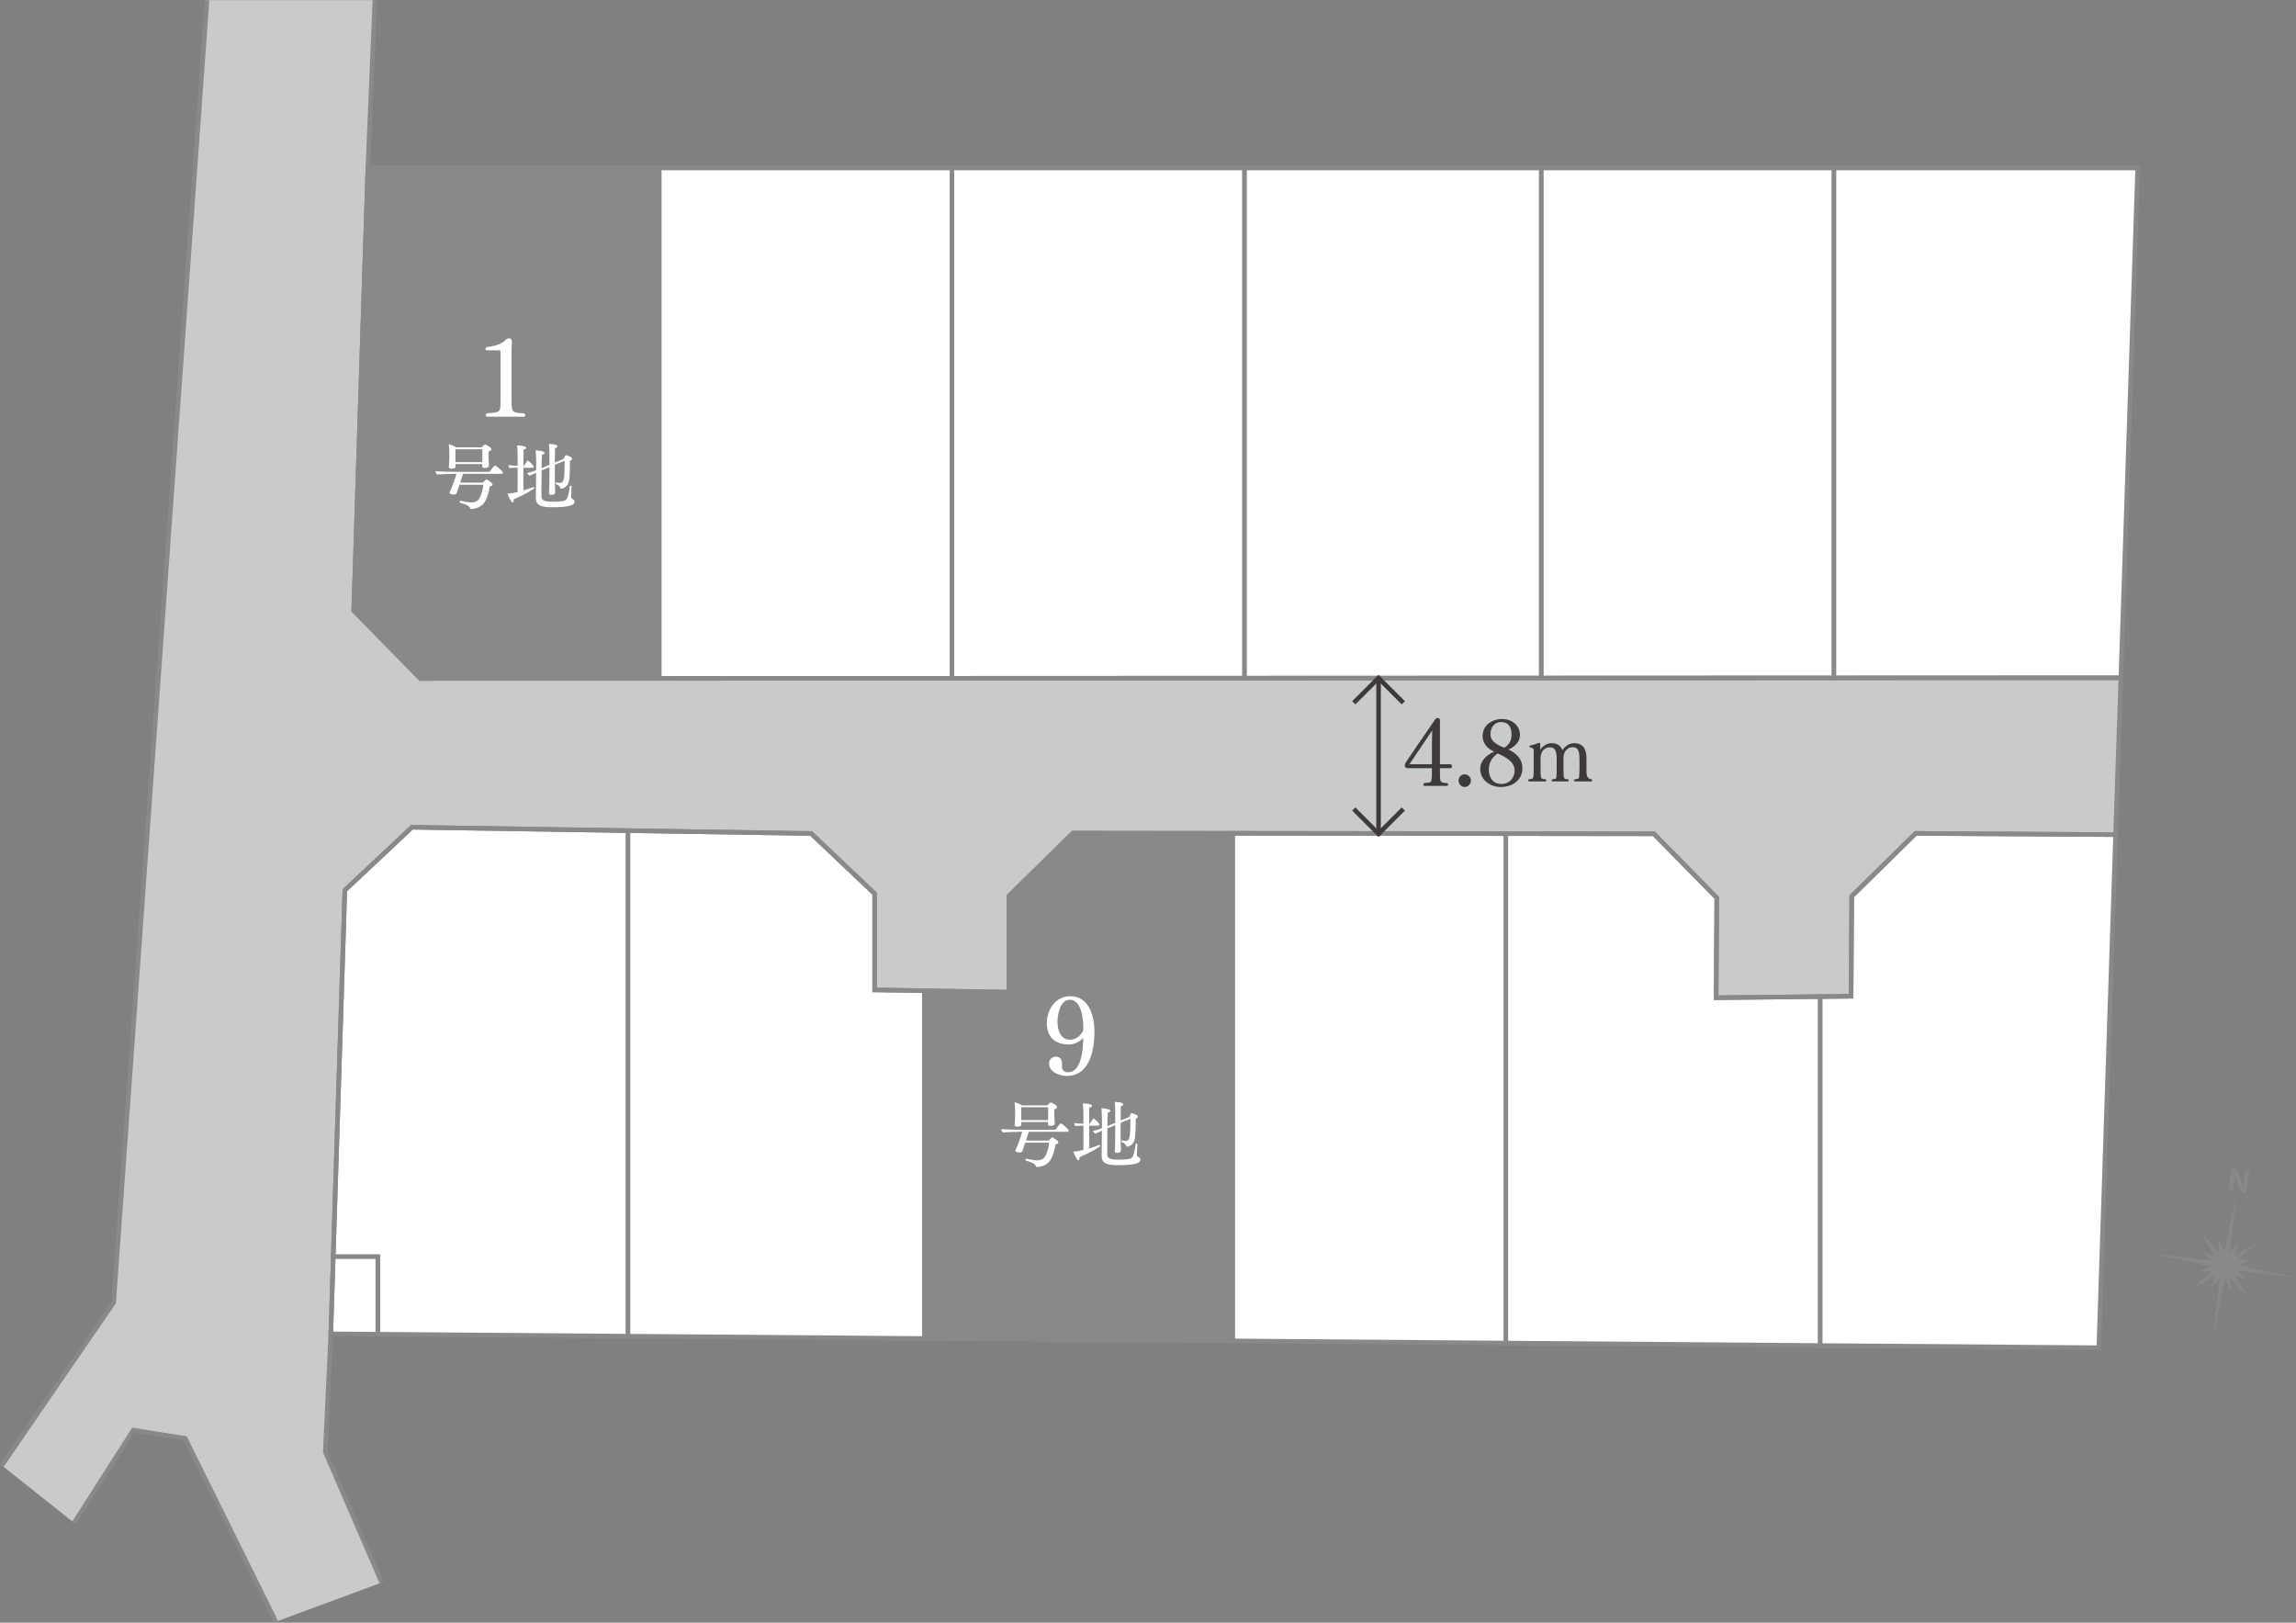 <?xml version="1.0" encoding="UTF-8"?>
<svg id="_レイヤー_2" data-name="レイヤー 2" xmlns="http://www.w3.org/2000/svg" width="176.533mm" height="124.752mm" viewBox="0 0 500.408 353.628">
  <rect x="0" y="0" width="500.408" height="353.628" fill="#808080" stroke="none"/>
  <defs>
    <style>
      .cls-1, .cls-2, .cls-3 {
        fill: none;
      }

      .cls-4, .cls-5, .cls-2 {
        stroke: #898989;
      }

      .cls-4, .cls-5, .cls-2, .cls-3 {
        stroke-miterlimit: 10;
        stroke-width: .991px;
      }

      .cls-4, .cls-6 {
        fill: #898989;
      }

      .cls-5, .cls-7 {
        fill: #fff;
      }

      .cls-3 {
        stroke: #3e3a39;
      }

      .cls-8 {
        fill: #3e3a39;
      }

      .cls-9 {
        fill: #c9caca;
      }
    </style>
  </defs>
  <g id="_レイヤー_1-2" data-name="レイヤー 1">
    <polygon class="cls-9" points="91.62 147.86 77.102 133.055 80.177 36.612 81.702 .035 45.122 .035 24.77 283.864 .408 319.347 16.14 331.862 29.047 311.655 40.376 313.463 60.14 353.408 83.192 344.872 70.889 316.398 72.096 290.671 75.159 194.001 89.782 180.276 176.793 181.634 190.626 194.754 190.622 215.722 219.899 216.219 219.903 195.251 233.841 181.548 360.465 181.704 374.168 195.642 374.032 217.427 403.44 217.106 403.575 195.321 417.512 181.618 461.083 181.888 461.3 176.114 462.235 147.705 91.62 147.86"/>
    <polygon class="cls-5" points="207.474 36.612 207.474 147.811 271.255 147.785 271.255 36.612 207.474 36.612"/>
    <polygon class="cls-4" points="80.177 36.612 77.091 133.044 91.62 147.86 143.693 147.838 143.693 36.612 80.177 36.612"/>
    <polygon class="cls-5" points="143.693 36.612 143.693 147.838 207.474 147.811 207.474 36.612 143.693 36.612"/>
    <polygon class="cls-5" points="465.895 36.612 399.674 36.612 399.674 147.731 462.235 147.705 465.895 36.612"/>
    <polygon class="cls-5" points="335.893 36.612 335.893 147.758 399.674 147.731 399.674 36.612 335.893 36.612"/>
    <polygon class="cls-5" points="271.255 36.612 271.255 147.785 335.893 147.758 335.893 36.612 271.255 36.612"/>
    <polygon class="cls-5" points="190.622 215.722 190.626 194.754 176.793 181.634 136.844 181.011 136.844 291.179 201.481 291.686 201.481 215.906 190.622 215.722"/>
    <polygon class="cls-5" points="89.782 180.276 75.159 194.001 72.628 273.86 82.337 273.86 82.337 290.752 136.844 291.179 136.844 181.011 89.782 180.276"/>
    <polygon class="cls-4" points="233.841 181.548 219.903 195.251 219.898 216.219 201.481 215.906 201.481 291.686 268.687 292.213 268.687 181.591 233.841 181.548"/>
    <polygon class="cls-5" points="461.083 181.888 417.512 181.618 403.575 195.321 403.44 217.106 396.678 217.18 396.678 293.217 457.43 293.693 461.083 181.888"/>
    <polygon class="cls-5" points="374.032 217.427 374.168 195.642 360.464 181.704 328.188 181.664 328.188 292.68 396.678 293.217 396.678 217.18 374.032 217.427"/>
    <polygon class="cls-5" points="268.687 181.591 268.687 292.213 328.188 292.68 328.188 181.664 268.687 181.591"/>
    <polygon class="cls-5" points="72.628 273.86 72.096 290.672 82.337 290.752 82.337 273.86 72.628 273.86"/>
    <g>
      <path class="cls-7" d="M114.489,90.506c0,.164-.141.306-.47.306h-7.681c-.329,0-.493-.141-.493-.306,0-.141.117-.305.329-.446,2.748-.164,2.913-.235,2.913-2.349v-11.158c0-.117-.094-.211-.188-.211h-2.701c-.282,0-.399-.141-.399-.282,0-.188.188-.423.423-.446,2.372-.235,3.476-1.034,3.97-1.503.235-.235.399-.376.775-.376.47,0,.611.399.611.775v.07c-.024.423-.094,1.01-.094,1.809v10.876c0,2.654.164,2.701,2.678,2.795.188.094.329.282.329.446Z"/>
      <g>
        <path class="cls-7" d="M109.604,102.974c0,.143-.095.285-.285.285h-8.4c-.158.475-.396,1.218-.633,1.914h4.967c.206-.237.68-.696.759-.696.111,0,1.345.696,1.345,1.092,0,.174-.19.364-.617.427-.19,1.218-.585,2.61-1.108,3.417-.87,1.345-2.515,1.519-2.879,1.519-.206,0-.269-.079-.301-.174-.095-.316-.253-.649-2.183-1.234-.079-.016-.111-.079-.111-.158,0-.111.079-.221.19-.221h.047c.285.063,1.693.348,2.357.348.617,0,1.17-.206,1.534-.617.443-.491.902-1.819,1.076-3.243h-5.221c-.032.095-.522,1.455-.617,1.835-.048.158-.253.3-.665.3-.221,0-.87-.047-.87-.443,0-.047.016-.095.047-.158.079-.174.237-.475.301-.617.316-.759.902-2.357,1.139-3.291h-.316c-.934,0-2.816.079-3.908.142-.158-.127-.332-.474-.348-.727,1.266.111,3.18.142,4.667.142h7.151c.364-.57,1.012-1.376,1.171-1.376.032,0,.063,0,.079.016.412.206,1.63,1.25,1.63,1.519ZM107.089,97.896c0,.19-.19.364-.601.459-.016.174-.032.396-.032.57,0,.253.016.459.016.459,0,.3.032.854.047,1.36,0,.269.048.522.063.696v.032c0,.38-.522.506-.917.506-.412,0-.585-.158-.585-.364v-.016c0-.048.016-.253.032-.459h-5.838v.016c0,.111,0,.316.016.522v.016c0,.063-.016.443-.902.443-.38,0-.554-.127-.554-.332v-.048c.079-.775.095-1.439.095-2.041v-1.187c0-.443-.047-1.376-.127-1.709.538.127,1.202.396,1.661.68h5.458c.19-.19.68-.648.791-.648.079,0,1.376.601,1.376,1.044ZM99.258,97.912v1.993c0,.269,0,.57.016.807h5.838c0-.332.016-.759.016-1.076v-1.725h-5.869Z"/>
        <path class="cls-7" d="M111.948,108.812c0,.063.016.127.016.19,0,.316-.111.474-.253.474-.316,0-.886-1.266-1.107-1.898.174,0,.664,0,2.215-.364v-5.284c-.538,0-1.282.016-1.756.079-.142-.127-.237-.459-.253-.648.459.063,1.297.127,2.009.142v-2.405c0-.332-.048-1.455-.143-2.025.443,0,2.009.079,2.009.522,0,.143-.19.3-.585.396-.016.364-.032,1.835-.032,3.512h.158c.174-.316.475-.823.712-1.091.016-.032.048-.032.079-.032.19,0,1.297,1.028,1.297,1.329,0,.143-.127.221-.253.221h-1.993v4.952c.791-.237,1.582-.49,2.183-.743h.032c.079,0,.19.111.19.221,0,.174-2.278,1.503-4.525,2.452ZM120.601,110.536c-2.294,0-3.813-.174-3.813-2.025v-.111c.032-1.044.047-3.433.063-5.379-.522.237-1.028.459-1.408.649-.221-.143-.49-.411-.538-.585.585-.127,1.266-.348,1.946-.601v-2.247c0-.522-.047-1.693-.127-2.088.427,0,1.962.127,1.962.57,0,.143-.174.301-.57.364-.032.475-.063,1.614-.079,2.943l.222-.095,1.487-.617v-2.531c0-.427,0-1.329-.111-2.041.332.016,1.867.063,1.867.538,0,.143-.158.3-.538.364-.016.459-.032,1.788-.032,3.164l1.898-.791c.095-.253.253-.585.395-.791.032-.031.048-.047.079-.047s1.392.364,1.392.759c0,.174-.174.332-.475.475,0,1.534-.016,3.718-.269,4.619-.364,1.313-1.503,1.471-1.598,1.471s-.19-.063-.221-.158c-.19-.475-.538-.712-.965-.855-.048-.016-.079-.079-.079-.142,0-.095.047-.206.143-.206h.016c.411.095.601.111.728.111.854,0,1.076-.49,1.076-4.224v-.617l-2.12.886v3.275c0,.759.016,1.424.032,1.993,0,.158.032.601.032.791,0,.459-.601.49-.838.49-.396,0-.506-.174-.506-.396v-.047s.031-.38.047-.743c.032-.427.047-1.535.047-2.247v-2.61l-1.392.585-.316.143c-.016,1.614-.031,3.401-.031,4.572v1.012c.016.965.57,1.218,2.642,1.218.823,0,1.661-.063,2.136-.158.759-.174,1.028-.506,1.408-3.259,0-.048.063-.079.143-.079.111,0,.269.063.253.142-.063.807-.111,1.756-.127,2.231,0,.19.111.459.332.554s.427.221.427.601c0,.411-.332,1.171-4.619,1.171Z"/>
      </g>
    </g>
    <g>
      <path class="cls-1" d="M178.436,90.389c-.071.212-.235.376-.423.423h-8.48c-.306,0-.705-.141-.705-.587,0-.611,1.222-3.054,4.745-6.812,2.231-2.349,3.195-3.336,3.195-5.52,0-1.809-.705-3.406-2.678-3.406-1.268,0-2.584,1.01-2.584,2.49,0,.071.023.376.094.47.282.352.54.658.54,1.151,0,.775-.54,1.527-1.503,1.527-1.198,0-1.55-1.081-1.55-1.738,0-1.809,1.879-4.675,5.168-4.675,2.419,0,4.956,1.268,4.956,4.346s-2.725,4.722-4.722,6.507c-1.268,1.127-3.148,2.795-4.064,4.204l6.084-.023c.212,0,1.315-.493,2.114-3.03.047-.071.164-.117.305-.117.164,0,.329.094.329.329v.07c-.399,1.621-.634,3.148-.822,4.393Z"/>
      <g>
        <path class="cls-1" d="M173.528,102.974c0,.143-.095.285-.285.285h-8.4c-.158.475-.396,1.218-.633,1.914h4.967c.206-.237.68-.696.759-.696.111,0,1.345.696,1.345,1.092,0,.174-.19.364-.617.427-.19,1.218-.585,2.61-1.108,3.417-.87,1.345-2.515,1.519-2.879,1.519-.206,0-.269-.079-.301-.174-.095-.316-.253-.649-2.183-1.234-.079-.016-.111-.079-.111-.158,0-.111.079-.221.19-.221h.047c.285.063,1.693.348,2.357.348.617,0,1.17-.206,1.534-.617.443-.491.902-1.819,1.076-3.243h-5.221c-.032.095-.522,1.455-.617,1.835-.048.158-.253.3-.665.3-.221,0-.87-.047-.87-.443,0-.047.016-.095.047-.158.079-.174.237-.475.301-.617.316-.759.902-2.357,1.139-3.291h-.316c-.934,0-2.816.079-3.908.142-.158-.127-.332-.474-.348-.727,1.266.111,3.18.142,4.667.142h7.151c.364-.57,1.012-1.376,1.171-1.376.032,0,.063,0,.079.016.412.206,1.63,1.25,1.63,1.519ZM171.012,97.896c0,.19-.19.364-.601.459-.016.174-.032.396-.032.57,0,.253.016.459.016.459,0,.3.032.854.047,1.36,0,.269.048.522.063.696v.032c0,.38-.522.506-.917.506-.412,0-.585-.158-.585-.364v-.016c0-.048.016-.253.032-.459h-5.838v.016c0,.111,0,.316.016.522v.016c0,.063-.016.443-.902.443-.38,0-.554-.127-.554-.332v-.048c.079-.775.095-1.439.095-2.041v-1.187c0-.443-.047-1.376-.127-1.709.538.127,1.202.396,1.661.68h5.458c.19-.19.68-.648.791-.648.079,0,1.376.601,1.376,1.044ZM163.181,97.912v1.993c0,.269,0,.57.016.807h5.838c0-.332.016-.759.016-1.076v-1.725h-5.869Z"/>
        <path class="cls-1" d="M175.871,108.812c0,.063.016.127.016.19,0,.316-.111.474-.253.474-.316,0-.886-1.266-1.107-1.898.174,0,.664,0,2.215-.364v-5.284c-.538,0-1.282.016-1.756.079-.142-.127-.237-.459-.253-.648.459.063,1.297.127,2.009.142v-2.405c0-.332-.048-1.455-.143-2.025.443,0,2.009.079,2.009.522,0,.143-.19.3-.585.396-.016.364-.032,1.835-.032,3.512h.158c.174-.316.475-.823.712-1.091.016-.032.048-.032.079-.032.19,0,1.297,1.028,1.297,1.329,0,.143-.127.221-.253.221h-1.993v4.952c.791-.237,1.582-.49,2.183-.743h.032c.079,0,.19.111.19.221,0,.174-2.278,1.503-4.525,2.452ZM184.525,110.536c-2.294,0-3.813-.174-3.813-2.025v-.111c.032-1.044.047-3.433.063-5.379-.522.237-1.028.459-1.408.649-.221-.143-.49-.411-.538-.585.585-.127,1.266-.348,1.946-.601v-2.247c0-.522-.047-1.693-.127-2.088.427,0,1.962.127,1.962.57,0,.143-.174.301-.57.364-.032.475-.063,1.614-.079,2.943l.222-.095,1.487-.617v-2.531c0-.427,0-1.329-.111-2.041.332.016,1.867.063,1.867.538,0,.143-.158.3-.538.364-.016.459-.032,1.788-.032,3.164l1.898-.791c.095-.253.253-.585.395-.791.032-.031.048-.047.079-.047s1.392.364,1.392.759c0,.174-.174.332-.475.475,0,1.534-.016,3.718-.269,4.619-.364,1.313-1.503,1.471-1.598,1.471s-.19-.063-.221-.158c-.19-.475-.538-.712-.965-.855-.048-.016-.079-.079-.079-.142,0-.095.047-.206.143-.206h.016c.411.095.601.111.728.111.854,0,1.076-.49,1.076-4.224v-.617l-2.12.886v3.275c0,.759.016,1.424.032,1.993,0,.158.032.601.032.791,0,.459-.601.49-.838.49-.396,0-.506-.174-.506-.396v-.047s.031-.38.047-.743c.032-.427.047-1.535.047-2.247v-2.61l-1.392.585-.316.143c-.016,1.614-.031,3.401-.031,4.572v1.012c.016.965.57,1.218,2.642,1.218.823,0,1.661-.063,2.136-.158.759-.174,1.028-.506,1.408-3.259,0-.048.063-.079.143-.079.111,0,.269.063.253.142-.063.807-.111,1.756-.127,2.231,0,.19.111.459.332.554s.427.221.427.601c0,.411-.332,1.171-4.619,1.171Z"/>
      </g>
    </g>
    <g>
      <path class="cls-1" d="M237.518,91.023c-1.926,0-4.745-1.151-4.745-3.617,0-.611.235-1.809,1.527-1.809,1.034,0,1.339.752,1.339,1.409,0,.329-.118.517-.188.775-.047.188-.117.329-.117.517v.047c0,.916.775,1.879,2.185,1.879,2.631,0,3.148-1.926,3.148-4.252s-.94-3.688-2.772-3.688h-.141c-.212,0-.446.071-.681.117-.235.047-.47.094-.681.094-.352,0-.869-.023-.869-.634,0-.658.493-.658.987-.658.188,0,.352.047.54.07.164.023.352.094.564.094h.047c1.409,0,2.654-1.221,2.654-3.382,0-1.644-.235-3.429-2.49-3.429-1.245,0-2.232.728-2.232,1.644,0,.117,0,.235.047.376.117.352.282.705.282,1.08,0,.916-.493,1.55-1.362,1.55-.94,0-1.339-.869-1.339-1.503,0-1.198,1.127-3.946,4.932-3.946,2.889,0,4.487,2.138,4.487,3.993,0,2.231-1.245,3.406-2.655,3.993,1.668.611,3.148,2.044,3.148,4.299,0,2.701-2.067,4.98-5.615,4.98Z"/>
      <g>
        <path class="cls-1" d="M237.448,102.974c0,.143-.095.285-.285.285h-8.4c-.158.475-.395,1.218-.633,1.914h4.968c.206-.237.68-.696.759-.696.111,0,1.345.696,1.345,1.092,0,.174-.19.364-.617.427-.19,1.218-.585,2.61-1.107,3.417-.87,1.345-2.516,1.519-2.88,1.519-.206,0-.269-.079-.3-.174-.095-.316-.253-.649-2.183-1.234-.079-.016-.111-.079-.111-.158,0-.111.079-.221.19-.221h.048c.285.063,1.693.348,2.357.348.617,0,1.171-.206,1.535-.617.443-.491.902-1.819,1.076-3.243h-5.221c-.032.095-.522,1.455-.617,1.835-.047.158-.253.3-.664.3-.222,0-.87-.047-.87-.443,0-.047.016-.095.048-.158.079-.174.237-.475.3-.617.316-.759.902-2.357,1.139-3.291h-.316c-.933,0-2.816.079-3.907.142-.158-.127-.332-.474-.348-.727,1.266.111,3.18.142,4.667.142h7.151c.364-.57,1.012-1.376,1.171-1.376.031,0,.063,0,.079.016.411.206,1.629,1.25,1.629,1.519ZM234.933,97.896c0,.19-.19.364-.601.459-.016.174-.031.396-.031.57,0,.253.016.459.016.459,0,.3.032.854.048,1.36,0,.269.047.522.063.696v.032c0,.38-.522.506-.918.506-.411,0-.585-.158-.585-.364v-.016c0-.048.016-.253.032-.459h-5.838v.016c0,.111,0,.316.016.522v.016c0,.063-.016.443-.902.443-.38,0-.554-.127-.554-.332v-.048c.079-.775.095-1.439.095-2.041v-1.187c0-.443-.048-1.376-.127-1.709.538.127,1.202.396,1.661.68h5.458c.19-.19.68-.648.791-.648.079,0,1.376.601,1.376,1.044ZM227.102,97.912v1.993c0,.269,0,.57.016.807h5.838c0-.332.016-.759.016-1.076v-1.725h-5.869Z"/>
        <path class="cls-1" d="M239.791,108.812c0,.063.016.127.016.19,0,.316-.111.474-.253.474-.316,0-.886-1.266-1.108-1.898.174,0,.665,0,2.215-.364v-5.284c-.538,0-1.282.016-1.756.079-.143-.127-.237-.459-.253-.648.459.063,1.298.127,2.009.142v-2.405c0-.332-.047-1.455-.143-2.025.444,0,2.01.079,2.01.522,0,.143-.19.3-.585.396-.016.364-.032,1.835-.032,3.512h.158c.174-.316.474-.823.712-1.091.015-.032.047-.032.079-.032.189,0,1.297,1.028,1.297,1.329,0,.143-.127.221-.253.221h-1.994v4.952c.791-.237,1.583-.49,2.183-.743h.032c.079,0,.189.111.189.221,0,.174-2.278,1.503-4.525,2.452ZM248.445,110.536c-2.293,0-3.812-.174-3.812-2.025v-.111c.031-1.044.047-3.433.063-5.379-.522.237-1.028.459-1.408.649-.222-.143-.491-.411-.538-.585.585-.127,1.266-.348,1.946-.601v-2.247c0-.522-.047-1.693-.127-2.088.428,0,1.962.127,1.962.57,0,.143-.174.301-.57.364-.031.475-.063,1.614-.079,2.943l.221-.095,1.487-.617v-2.531c0-.427,0-1.329-.111-2.041.332.016,1.867.063,1.867.538,0,.143-.158.3-.538.364-.016.459-.032,1.788-.032,3.164l1.898-.791c.095-.253.253-.585.396-.791.031-.031.047-.047.079-.047.032,0,1.392.364,1.392.759,0,.174-.174.332-.474.475,0,1.534-.016,3.718-.269,4.619-.364,1.313-1.503,1.471-1.597,1.471-.095,0-.19-.063-.222-.158-.19-.475-.538-.712-.965-.855-.047-.016-.079-.079-.079-.142,0-.095.047-.206.142-.206h.016c.411.095.601.111.728.111.854,0,1.075-.49,1.075-4.224v-.617l-2.12.886v3.275c0,.759.016,1.424.032,1.993,0,.158.031.601.031.791,0,.459-.601.49-.839.49-.396,0-.506-.174-.506-.396v-.047s.032-.38.048-.743c.031-.427.047-1.535.047-2.247v-2.61l-1.392.585-.316.143c-.016,1.614-.032,3.401-.032,4.572v1.012c.016.965.57,1.218,2.642,1.218.823,0,1.661-.063,2.136-.158.759-.174,1.028-.506,1.408-3.259,0-.048.064-.079.143-.079.111,0,.269.063.253.142-.063.807-.111,1.756-.127,2.231,0,.19.111.459.332.554s.427.221.427.601c0,.411-.332,1.171-4.619,1.171Z"/>
      </g>
    </g>
    <g>
      <path class="cls-1" d="M306.941,86.302h-2.114v.352c0,1.104,0,2.443.117,2.772.141.352.4.658,1.691.658.141.07.282.259.282.446,0,.141-.117.282-.446.282h-5.45c-.329,0-.422-.141-.422-.282,0-.164.117-.352.235-.446,1.644-.07,1.738-.235,1.832-.705.07-.352.117-1.034.117-1.386v-1.691h-5.967c-.164,0-.94,0-.94-.634,0-.517.141-.658.399-1.057,1.668-2.537,5.379-7.892,7.094-10.382.376-.564.493-.705.845-.705.54,0,.634.376.634.752v.141c0,.141-.023.259-.023.376v10.5h2.114c.775,0,.916,0,.916.47,0,.517-.047.54-.916.54ZM297.052,85.292h5.732v-3.899c0-.893.023-3.429.07-4.698-1.456,2.161-4.134,6.06-5.802,8.597Z"/>
      <g>
        <path class="cls-1" d="M301.375,102.974c0,.143-.095.285-.285.285h-8.4c-.158.475-.395,1.218-.633,1.914h4.968c.206-.237.68-.696.759-.696.111,0,1.345.696,1.345,1.092,0,.174-.19.364-.617.427-.19,1.218-.585,2.61-1.107,3.417-.871,1.345-2.516,1.519-2.88,1.519-.205,0-.269-.079-.3-.174-.095-.316-.253-.649-2.183-1.234-.079-.016-.111-.079-.111-.158,0-.111.079-.221.19-.221h.048c.284.063,1.693.348,2.357.348.617,0,1.171-.206,1.535-.617.443-.491.902-1.819,1.076-3.243h-5.22c-.032.095-.522,1.455-.617,1.835-.047.158-.253.3-.664.3-.222,0-.87-.047-.87-.443,0-.047.015-.095.047-.158.079-.174.237-.475.3-.617.316-.759.902-2.357,1.139-3.291h-.316c-.933,0-2.816.079-3.907.142-.158-.127-.332-.474-.348-.727,1.266.111,3.18.142,4.667.142h7.151c.364-.57,1.012-1.376,1.17-1.376.031,0,.063,0,.079.016.411.206,1.629,1.25,1.629,1.519ZM298.859,97.896c0,.19-.19.364-.601.459-.015.174-.031.396-.031.57,0,.253.016.459.016.459,0,.3.031.854.047,1.36,0,.269.047.522.063.696v.032c0,.38-.522.506-.918.506-.411,0-.585-.158-.585-.364v-.016c0-.048.015-.253.031-.459h-5.838v.016c0,.111,0,.316.016.522v.016c0,.063-.016.443-.902.443-.38,0-.554-.127-.554-.332v-.048c.079-.775.095-1.439.095-2.041v-1.187c0-.443-.047-1.376-.127-1.709.538.127,1.203.396,1.661.68h5.458c.19-.19.68-.648.791-.648.079,0,1.376.601,1.376,1.044ZM291.028,97.912v1.993c0,.269,0,.57.015.807h5.838c0-.332.016-.759.016-1.076v-1.725h-5.869Z"/>
        <path class="cls-1" d="M303.718,108.812c0,.063.016.127.016.19,0,.316-.111.474-.253.474-.316,0-.886-1.266-1.108-1.898.174,0,.665,0,2.215-.364v-5.284c-.538,0-1.282.016-1.756.079-.143-.127-.237-.459-.253-.648.459.063,1.298.127,2.009.142v-2.405c0-.332-.047-1.455-.143-2.025.444,0,2.01.079,2.01.522,0,.143-.19.3-.585.396-.016.364-.032,1.835-.032,3.512h.158c.174-.316.474-.823.712-1.091.015-.032.047-.032.079-.032.189,0,1.297,1.028,1.297,1.329,0,.143-.127.221-.253.221h-1.994v4.952c.791-.237,1.583-.49,2.183-.743h.032c.079,0,.189.111.189.221,0,.174-2.278,1.503-4.524,2.452ZM312.371,110.536c-2.293,0-3.812-.174-3.812-2.025v-.111c.031-1.044.047-3.433.063-5.379-.522.237-1.028.459-1.408.649-.222-.143-.491-.411-.538-.585.585-.127,1.266-.348,1.946-.601v-2.247c0-.522-.047-1.693-.127-2.088.428,0,1.962.127,1.962.57,0,.143-.174.301-.57.364-.031.475-.063,1.614-.079,2.943l.221-.095,1.487-.617v-2.531c0-.427,0-1.329-.111-2.041.332.016,1.867.063,1.867.538,0,.143-.158.3-.538.364-.016.459-.032,1.788-.032,3.164l1.898-.791c.095-.253.253-.585.396-.791.031-.031.047-.047.079-.047.032,0,1.392.364,1.392.759,0,.174-.174.332-.474.475,0,1.534-.016,3.718-.269,4.619-.364,1.313-1.503,1.471-1.597,1.471-.095,0-.19-.063-.222-.158-.19-.475-.538-.712-.965-.855-.047-.016-.079-.079-.079-.142,0-.095.047-.206.142-.206h.016c.411.095.601.111.728.111.854,0,1.075-.49,1.075-4.224v-.617l-2.12.886v3.275c0,.759.016,1.424.032,1.993,0,.158.031.601.031.791,0,.459-.601.49-.839.49-.396,0-.506-.174-.506-.396v-.047s.032-.38.048-.743c.031-.427.047-1.535.047-2.247v-2.61l-1.392.585-.316.143c-.016,1.614-.032,3.401-.032,4.572v1.012c.016.965.57,1.218,2.642,1.218.823,0,1.661-.063,2.136-.158.759-.174,1.028-.506,1.408-3.259,0-.048.064-.079.143-.079.111,0,.269.063.253.142-.063.807-.111,1.756-.127,2.231,0,.19.111.459.332.554s.427.221.427.601c0,.411-.332,1.171-4.619,1.171Z"/>
      </g>
    </g>
    <g>
      <path class="cls-1" d="M365.247,91.023c-2.138,0-4.674-1.245-4.674-3.758,0-.634.399-1.762,1.55-1.762,1.01,0,1.457.799,1.457,1.456,0,.305-.141.634-.259.893-.117.235-.164.47-.164.705,0,.94.893,1.715,2.067,1.715,2.49,0,3.288-2.513,3.288-5.097,0-1.832-.681-3.923-2.983-3.946-1.292,0-2.443.869-3.218,2.091-.117.047-.259.07-.4.07-.352,0-.658-.164-.751-.705.282-2.255.705-5.896.845-7.963.023-.258.212-.658.775-.658h6.812c.328,0,.587.188.587.446,0,.07-.024.141-.047.211l-.47,1.128c-.117.305-.376.399-.634.399h-5.943c-.141,1.292-.422,3.805-.587,5.215.658-.493,1.973-1.057,3.077-1.057h.117c3.429,0,5.355,2.044,5.355,4.839,0,2.701-1.621,5.778-5.802,5.778Z"/>
      <g>
        <path class="cls-1" d="M365.295,102.974c0,.143-.095.285-.285.285h-8.4c-.158.475-.395,1.218-.633,1.914h4.968c.206-.237.68-.696.759-.696.111,0,1.345.696,1.345,1.092,0,.174-.19.364-.617.427-.19,1.218-.585,2.61-1.107,3.417-.871,1.345-2.516,1.519-2.88,1.519-.205,0-.269-.079-.3-.174-.095-.316-.253-.649-2.183-1.234-.079-.016-.111-.079-.111-.158,0-.111.079-.221.19-.221h.048c.284.063,1.693.348,2.357.348.617,0,1.171-.206,1.535-.617.443-.491.902-1.819,1.076-3.243h-5.22c-.032.095-.522,1.455-.617,1.835-.047.158-.253.3-.664.3-.222,0-.87-.047-.87-.443,0-.047.015-.095.047-.158.079-.174.237-.475.3-.617.316-.759.902-2.357,1.139-3.291h-.316c-.933,0-2.816.079-3.907.142-.158-.127-.332-.474-.348-.727,1.266.111,3.18.142,4.667.142h7.151c.364-.57,1.012-1.376,1.17-1.376.031,0,.063,0,.079.016.411.206,1.629,1.25,1.629,1.519ZM362.78,97.896c0,.19-.19.364-.601.459-.015.174-.031.396-.031.57,0,.253.016.459.016.459,0,.3.031.854.047,1.36,0,.269.047.522.063.696v.032c0,.38-.522.506-.918.506-.411,0-.585-.158-.585-.364v-.016c0-.048.015-.253.031-.459h-5.838v.016c0,.111,0,.316.016.522v.016c0,.063-.016.443-.902.443-.38,0-.554-.127-.554-.332v-.048c.079-.775.095-1.439.095-2.041v-1.187c0-.443-.047-1.376-.127-1.709.538.127,1.203.396,1.661.68h5.458c.19-.19.68-.648.791-.648.079,0,1.376.601,1.376,1.044ZM354.949,97.912v1.993c0,.269,0,.57.015.807h5.838c0-.332.016-.759.016-1.076v-1.725h-5.869Z"/>
        <path class="cls-1" d="M367.638,108.812c0,.063.016.127.016.19,0,.316-.111.474-.253.474-.316,0-.886-1.266-1.108-1.898.174,0,.665,0,2.215-.364v-5.284c-.538,0-1.282.016-1.756.079-.143-.127-.237-.459-.253-.648.459.063,1.298.127,2.009.142v-2.405c0-.332-.047-1.455-.143-2.025.444,0,2.01.079,2.01.522,0,.143-.19.3-.585.396-.016.364-.032,1.835-.032,3.512h.158c.174-.316.474-.823.712-1.091.015-.032.047-.032.079-.032.189,0,1.297,1.028,1.297,1.329,0,.143-.127.221-.253.221h-1.994v4.952c.791-.237,1.583-.49,2.183-.743h.032c.079,0,.189.111.189.221,0,.174-2.278,1.503-4.524,2.452ZM376.292,110.536c-2.293,0-3.812-.174-3.812-2.025v-.111c.031-1.044.047-3.433.063-5.379-.522.237-1.028.459-1.408.649-.222-.143-.491-.411-.538-.585.585-.127,1.266-.348,1.946-.601v-2.247c0-.522-.047-1.693-.127-2.088.428,0,1.962.127,1.962.57,0,.143-.174.301-.57.364-.031.475-.063,1.614-.079,2.943l.221-.095,1.487-.617v-2.531c0-.427,0-1.329-.111-2.041.332.016,1.867.063,1.867.538,0,.143-.158.3-.538.364-.016.459-.032,1.788-.032,3.164l1.898-.791c.095-.253.253-.585.396-.791.031-.031.047-.047.079-.047.032,0,1.392.364,1.392.759,0,.174-.174.332-.474.475,0,1.534-.016,3.718-.269,4.619-.364,1.313-1.503,1.471-1.597,1.471-.095,0-.19-.063-.222-.158-.19-.475-.538-.712-.965-.855-.047-.016-.079-.079-.079-.142,0-.095.047-.206.142-.206h.016c.411.095.601.111.728.111.854,0,1.075-.49,1.075-4.224v-.617l-2.12.886v3.275c0,.759.016,1.424.032,1.993,0,.158.031.601.031.791,0,.459-.601.49-.839.49-.396,0-.506-.174-.506-.396v-.047s.032-.38.048-.743c.031-.427.047-1.535.047-2.247v-2.61l-1.392.585-.316.143c-.016,1.614-.032,3.401-.032,4.572v1.012c.016.965.57,1.218,2.642,1.218.823,0,1.661-.063,2.136-.158.759-.174,1.028-.506,1.408-3.259,0-.048.064-.079.143-.079.111,0,.269.063.253.142-.063.807-.111,1.756-.127,2.231,0,.19.111.459.332.554s.427.221.427.601c0,.411-.332,1.171-4.619,1.171Z"/>
      </g>
    </g>
    <g>
      <path class="cls-1" d="M429.661,91.07c-3.923,0-5.238-4.251-5.238-7.446,0-5.191,2.161-9.913,6.084-9.913,2.536,0,3.594,1.315,3.594,2.443,0,.705-.54,1.433-1.41,1.433-.705,0-1.433-.376-1.433-1.315v-.164c0-.117.023-.258.023-.352,0-.987-.352-1.315-.822-1.315-2.419,0-3.312,4.134-3.594,7.329.799-.752,1.996-1.48,3.453-1.48,3.829,0,4.722,2.748,4.722,4.792,0,2.819-1.597,5.99-5.379,5.99ZM429.872,81.205c-1.08,0-2.654,1.033-3.077,2.114.024,4.58,1.41,6.953,3.007,6.953,2.232,0,2.819-2.842,2.819-5.191,0-1.527-.517-3.876-2.748-3.876Z"/>
      <g>
        <path class="cls-1" d="M429.215,102.974c0,.143-.095.285-.285.285h-8.4c-.158.475-.395,1.218-.633,1.914h4.968c.206-.237.68-.696.759-.696.111,0,1.345.696,1.345,1.092,0,.174-.19.364-.617.427-.19,1.218-.585,2.61-1.107,3.417-.871,1.345-2.516,1.519-2.88,1.519-.205,0-.269-.079-.3-.174-.095-.316-.253-.649-2.183-1.234-.079-.016-.111-.079-.111-.158,0-.111.079-.221.19-.221h.048c.284.063,1.693.348,2.357.348.617,0,1.171-.206,1.535-.617.443-.491.902-1.819,1.076-3.243h-5.22c-.032.095-.522,1.455-.617,1.835-.047.158-.253.3-.664.3-.222,0-.87-.047-.87-.443,0-.047.015-.095.047-.158.079-.174.237-.475.3-.617.316-.759.902-2.357,1.139-3.291h-.316c-.933,0-2.816.079-3.907.142-.158-.127-.332-.474-.348-.727,1.266.111,3.18.142,4.667.142h7.151c.364-.57,1.012-1.376,1.17-1.376.031,0,.063,0,.079.016.411.206,1.629,1.25,1.629,1.519ZM426.7,97.896c0,.19-.19.364-.601.459-.015.174-.031.396-.031.57,0,.253.016.459.016.459,0,.3.031.854.047,1.36,0,.269.047.522.063.696v.032c0,.38-.522.506-.918.506-.411,0-.585-.158-.585-.364v-.016c0-.048.015-.253.031-.459h-5.838v.016c0,.111,0,.316.016.522v.016c0,.063-.016.443-.902.443-.38,0-.554-.127-.554-.332v-.048c.079-.775.095-1.439.095-2.041v-1.187c0-.443-.047-1.376-.127-1.709.538.127,1.203.396,1.661.68h5.458c.19-.19.68-.648.791-.648.079,0,1.376.601,1.376,1.044ZM418.869,97.912v1.993c0,.269,0,.57.015.807h5.838c0-.332.016-.759.016-1.076v-1.725h-5.869Z"/>
        <path class="cls-1" d="M431.558,108.812c0,.063.016.127.016.19,0,.316-.111.474-.253.474-.316,0-.886-1.266-1.108-1.898.174,0,.665,0,2.215-.364v-5.284c-.538,0-1.282.016-1.756.079-.143-.127-.237-.459-.253-.648.459.063,1.298.127,2.009.142v-2.405c0-.332-.047-1.455-.143-2.025.444,0,2.01.079,2.01.522,0,.143-.19.3-.585.396-.016.364-.032,1.835-.032,3.512h.158c.174-.316.474-.823.712-1.091.015-.032.047-.032.079-.032.189,0,1.297,1.028,1.297,1.329,0,.143-.127.221-.253.221h-1.994v4.952c.791-.237,1.583-.49,2.183-.743h.032c.079,0,.189.111.189.221,0,.174-2.278,1.503-4.524,2.452ZM440.212,110.536c-2.293,0-3.812-.174-3.812-2.025v-.111c.031-1.044.047-3.433.063-5.379-.522.237-1.028.459-1.408.649-.222-.143-.491-.411-.538-.585.585-.127,1.266-.348,1.946-.601v-2.247c0-.522-.047-1.693-.127-2.088.428,0,1.962.127,1.962.57,0,.143-.174.301-.57.364-.031.475-.063,1.614-.079,2.943l.221-.095,1.487-.617v-2.531c0-.427,0-1.329-.111-2.041.332.016,1.867.063,1.867.538,0,.143-.158.3-.538.364-.016.459-.032,1.788-.032,3.164l1.898-.791c.095-.253.253-.585.396-.791.031-.031.047-.047.079-.047.032,0,1.392.364,1.392.759,0,.174-.174.332-.474.475,0,1.534-.016,3.718-.269,4.619-.364,1.313-1.503,1.471-1.597,1.471-.095,0-.19-.063-.222-.158-.19-.475-.538-.712-.965-.855-.047-.016-.079-.079-.079-.142,0-.095.047-.206.142-.206h.016c.411.095.601.111.728.111.854,0,1.075-.49,1.075-4.224v-.617l-2.12.886v3.275c0,.759.016,1.424.032,1.993,0,.158.031.601.031.791,0,.459-.601.49-.839.49-.396,0-.506-.174-.506-.396v-.047s.032-.38.048-.743c.031-.427.047-1.535.047-2.247v-2.61l-1.392.585-.316.143c-.016,1.614-.032,3.401-.032,4.572v1.012c.016.965.57,1.218,2.642,1.218.823,0,1.661-.063,2.136-.158.759-.174,1.028-.506,1.408-3.259,0-.048.064-.079.143-.079.111,0,.269.063.253.142-.063.807-.111,1.756-.127,2.231,0,.19.111.459.332.554s.427.221.427.601c0,.411-.332,1.171-4.619,1.171Z"/>
      </g>
    </g>
    <g>
      <path class="cls-1" d="M108.882,219.751c-2.795,4.44-4.393,9.161-4.393,12.637,0,.963-.259,2.067-1.292,2.067-.94,0-1.386-.822-1.386-1.55,0-1.691.446-4.51,6.084-13.342l-6.178.023c-.423,0-1.433.564-2.114,3.195-.094.141-.235.212-.376.212s-.282-.117-.282-.446c.329-1.574.658-3.406.775-4.463.07-.564.564-.634.846-.634h8.198c.493,0,.705.305.705.869,0,.587-.282.963-.587,1.433Z"/>
      <g>
        <path class="cls-1" d="M103.692,246.357c0,.142-.095.285-.285.285h-8.4c-.158.475-.396,1.218-.633,1.914h4.967c.206-.237.68-.696.759-.696.111,0,1.345.696,1.345,1.091,0,.174-.19.364-.617.427-.19,1.218-.585,2.61-1.108,3.417-.87,1.345-2.515,1.519-2.879,1.519-.206,0-.269-.079-.301-.174-.095-.316-.253-.648-2.183-1.234-.079-.016-.111-.079-.111-.158,0-.111.079-.221.19-.221h.047c.285.063,1.693.348,2.357.348.617,0,1.17-.206,1.534-.617.443-.49.902-1.819,1.076-3.243h-5.221c-.032.095-.522,1.455-.617,1.835-.048.158-.253.301-.665.301-.221,0-.87-.048-.87-.443,0-.048.016-.095.047-.158.079-.174.237-.474.301-.617.316-.759.902-2.357,1.139-3.291h-.316c-.934,0-2.816.079-3.908.143-.158-.127-.332-.475-.348-.728,1.266.111,3.18.143,4.667.143h7.151c.364-.57,1.012-1.376,1.171-1.376.032,0,.063,0,.079.016.412.206,1.63,1.25,1.63,1.519ZM101.176,241.279c0,.19-.19.364-.601.459-.016.174-.032.395-.032.57,0,.253.016.459.016.459,0,.301.032.855.047,1.361,0,.269.048.522.063.696v.031c0,.38-.522.506-.917.506-.412,0-.585-.158-.585-.364v-.016c0-.047.016-.253.032-.459h-5.838v.016c0,.111,0,.316.016.522v.016c0,.063-.016.443-.902.443-.38,0-.554-.127-.554-.332v-.047c.079-.775.095-1.44.095-2.041v-1.186c0-.443-.047-1.376-.127-1.709.538.127,1.202.395,1.661.68h5.458c.19-.19.68-.649.791-.649.079,0,1.376.601,1.376,1.044ZM93.346,241.294v1.993c0,.269,0,.57.016.807h5.838c0-.332.016-.759.016-1.076v-1.724h-5.869Z"/>
        <path class="cls-1" d="M106.035,252.194c0,.063.016.127.016.19,0,.316-.111.475-.253.475-.316,0-.886-1.266-1.107-1.898.174,0,.664,0,2.215-.364v-5.284c-.538,0-1.282.016-1.756.079-.142-.127-.237-.459-.253-.649.459.063,1.297.127,2.009.143v-2.405c0-.332-.048-1.455-.143-2.025.443,0,2.009.079,2.009.522,0,.142-.19.301-.585.395-.016.364-.032,1.835-.032,3.512h.158c.174-.316.475-.823.712-1.092.016-.032.048-.032.079-.032.19,0,1.297,1.028,1.297,1.329,0,.142-.127.221-.253.221h-1.993v4.952c.791-.237,1.582-.491,2.183-.744h.032c.079,0,.19.111.19.221,0,.174-2.278,1.503-4.525,2.452ZM114.689,253.919c-2.294,0-3.813-.174-3.813-2.025v-.111c.032-1.044.047-3.433.063-5.379-.522.237-1.028.459-1.408.648-.221-.142-.49-.411-.538-.585.585-.127,1.266-.348,1.946-.601v-2.246c0-.522-.047-1.693-.127-2.088.427,0,1.962.127,1.962.57,0,.142-.174.3-.57.364-.032.475-.063,1.614-.079,2.943l.222-.095,1.487-.617v-2.531c0-.427,0-1.329-.111-2.041.332.016,1.867.063,1.867.538,0,.142-.158.301-.538.364-.016.459-.032,1.788-.032,3.164l1.898-.791c.095-.253.253-.585.395-.791.032-.032.048-.048.079-.048s1.392.364,1.392.759c0,.174-.174.332-.475.475,0,1.535-.016,3.718-.269,4.619-.364,1.313-1.503,1.471-1.598,1.471s-.19-.063-.221-.158c-.19-.474-.538-.712-.965-.854-.048-.016-.079-.079-.079-.143,0-.095.047-.206.143-.206h.016c.411.095.601.111.728.111.854,0,1.076-.491,1.076-4.224v-.617l-2.12.886v3.275c0,.759.016,1.424.032,1.994,0,.158.032.601.032.791,0,.459-.601.491-.838.491-.396,0-.506-.174-.506-.395v-.048s.031-.38.047-.744c.032-.427.047-1.534.047-2.246v-2.61l-1.392.585-.316.142c-.016,1.614-.031,3.401-.031,4.572v1.012c.016.965.57,1.218,2.642,1.218.823,0,1.661-.063,2.136-.158.759-.174,1.028-.506,1.408-3.259,0-.047.063-.079.143-.079.111,0,.269.063.253.143-.063.807-.111,1.756-.127,2.231,0,.19.111.459.332.554s.427.221.427.601c0,.411-.332,1.171-4.619,1.171Z"/>
      </g>
    </g>
    <g>
      <path class="cls-1" d="M174.127,229.758c0,2.419-1.973,4.722-5.543,4.722-2.419,0-5.215-1.621-5.215-4.604,0-2.349,2.067-3.782,3.571-4.393-1.644-.705-2.96-2.091-2.96-3.97,0-3.053,2.819-4.369,4.909-4.369,2.419,0,4.604,1.503,4.604,4.087,0,1.879-1.503,3.077-2.913,3.688,2.138,1.057,3.547,2.514,3.547,4.839ZM167.832,225.929c-1.339.869-2.279,2.255-2.279,4.111,0,1.996,1.034,3.664,3.195,3.664,2.044,0,3.383-1.503,3.383-3.382,0-1.292-.564-2.795-4.299-4.393ZM168.678,217.919c-1.503,0-2.701,1.151-2.701,3.124,0,1.456,1.057,2.467,3.5,3.43,1.034-.54,1.879-1.574,1.879-3.406,0-1.856-.822-3.148-2.678-3.148Z"/>
      <g>
        <path class="cls-1" d="M168.303,246.357c0,.142-.095.285-.285.285h-8.4c-.158.475-.396,1.218-.633,1.914h4.967c.206-.237.68-.696.759-.696.111,0,1.345.696,1.345,1.091,0,.174-.19.364-.617.427-.19,1.218-.585,2.61-1.108,3.417-.87,1.345-2.515,1.519-2.879,1.519-.206,0-.269-.079-.301-.174-.095-.316-.253-.648-2.183-1.234-.079-.016-.111-.079-.111-.158,0-.111.079-.221.19-.221h.047c.285.063,1.693.348,2.357.348.617,0,1.17-.206,1.534-.617.443-.49.902-1.819,1.076-3.243h-5.221c-.032.095-.522,1.455-.617,1.835-.048.158-.253.301-.665.301-.221,0-.87-.048-.87-.443,0-.048.016-.095.047-.158.079-.174.237-.474.301-.617.316-.759.902-2.357,1.139-3.291h-.316c-.934,0-2.816.079-3.908.143-.158-.127-.332-.475-.348-.728,1.266.111,3.18.143,4.667.143h7.151c.364-.57,1.012-1.376,1.171-1.376.032,0,.063,0,.079.016.412.206,1.63,1.25,1.63,1.519ZM165.787,241.279c0,.19-.19.364-.601.459-.016.174-.032.395-.032.57,0,.253.016.459.016.459,0,.301.032.855.047,1.361,0,.269.048.522.063.696v.031c0,.38-.522.506-.917.506-.412,0-.585-.158-.585-.364v-.016c0-.047.016-.253.032-.459h-5.838v.016c0,.111,0,.316.016.522v.016c0,.063-.016.443-.902.443-.38,0-.554-.127-.554-.332v-.047c.079-.775.095-1.44.095-2.041v-1.186c0-.443-.047-1.376-.127-1.709.538.127,1.202.395,1.661.68h5.458c.19-.19.68-.649.791-.649.079,0,1.376.601,1.376,1.044ZM157.956,241.294v1.993c0,.269,0,.57.016.807h5.838c0-.332.016-.759.016-1.076v-1.724h-5.869Z"/>
        <path class="cls-1" d="M170.646,252.194c0,.063.016.127.016.19,0,.316-.111.475-.253.475-.316,0-.886-1.266-1.107-1.898.174,0,.664,0,2.215-.364v-5.284c-.538,0-1.282.016-1.756.079-.142-.127-.237-.459-.253-.649.459.063,1.297.127,2.009.143v-2.405c0-.332-.048-1.455-.143-2.025.443,0,2.009.079,2.009.522,0,.142-.19.301-.585.395-.016.364-.032,1.835-.032,3.512h.158c.174-.316.475-.823.712-1.092.016-.032.048-.032.079-.032.19,0,1.297,1.028,1.297,1.329,0,.142-.127.221-.253.221h-1.993v4.952c.791-.237,1.582-.491,2.183-.744h.032c.079,0,.19.111.19.221,0,.174-2.278,1.503-4.525,2.452ZM179.3,253.919c-2.294,0-3.813-.174-3.813-2.025v-.111c.032-1.044.047-3.433.063-5.379-.522.237-1.028.459-1.408.648-.221-.142-.49-.411-.538-.585.585-.127,1.266-.348,1.946-.601v-2.246c0-.522-.047-1.693-.127-2.088.427,0,1.962.127,1.962.57,0,.142-.174.3-.57.364-.032.475-.063,1.614-.079,2.943l.222-.095,1.487-.617v-2.531c0-.427,0-1.329-.111-2.041.332.016,1.867.063,1.867.538,0,.142-.158.301-.538.364-.016.459-.032,1.788-.032,3.164l1.898-.791c.095-.253.253-.585.395-.791.032-.032.048-.048.079-.048s1.392.364,1.392.759c0,.174-.174.332-.475.475,0,1.535-.016,3.718-.269,4.619-.364,1.313-1.503,1.471-1.598,1.471s-.19-.063-.221-.158c-.19-.474-.538-.712-.965-.854-.048-.016-.079-.079-.079-.143,0-.095.047-.206.143-.206h.016c.411.095.601.111.728.111.854,0,1.076-.491,1.076-4.224v-.617l-2.12.886v3.275c0,.759.016,1.424.032,1.994,0,.158.032.601.032.791,0,.459-.601.491-.838.491-.396,0-.506-.174-.506-.395v-.048s.031-.38.047-.744c.032-.427.047-1.534.047-2.246v-2.61l-1.392.585-.316.142c-.016,1.614-.031,3.401-.031,4.572v1.012c.016.965.57,1.218,2.642,1.218.823,0,1.661-.063,2.136-.158.759-.174,1.028-.506,1.408-3.259,0-.047.063-.079.143-.079.111,0,.269.063.253.143-.063.807-.111,1.756-.127,2.231,0,.19.111.459.332.554s.427.221.427.601c0,.411-.332,1.171-4.619,1.171Z"/>
      </g>
    </g>
    <g>
      <path class="cls-7" d="M232.518,234.479c-1.034,0-3.876-.54-3.876-2.772,0-.893.752-1.433,1.456-1.433,1.363,0,1.363,1.245,1.363,1.409,0,.212-.024.47-.024.681,0,1.174.869,1.315,1.339,1.315,2.607,0,3.242-3.852,3.335-7.517-.611.658-1.761,1.456-3.053,1.456h-.047c-3.148,0-4.862-1.668-4.862-4.698,0-2.654,1.715-5.826,5.144-5.826,4.158,0,5.238,4.58,5.238,7.587,0,5.121-1.479,9.772-6.013,9.795ZM236.112,224.355c0-4.534-1.292-6.483-2.889-6.483-2.372,0-2.748,3.688-2.748,4.769,0,1.362.376,3.946,2.795,3.946h.023c1.128,0,2.396-.963,2.819-2.114v-.117Z"/>
      <g>
        <path class="cls-7" d="M232.919,246.357c0,.142-.095.285-.285.285h-8.4c-.158.475-.396,1.218-.633,1.914h4.967c.206-.237.68-.696.759-.696.111,0,1.345.696,1.345,1.091,0,.174-.19.364-.617.427-.19,1.218-.585,2.61-1.108,3.417-.87,1.345-2.515,1.519-2.879,1.519-.206,0-.269-.079-.301-.174-.095-.316-.253-.648-2.183-1.234-.079-.016-.111-.079-.111-.158,0-.111.079-.221.19-.221h.047c.285.063,1.693.348,2.357.348.617,0,1.17-.206,1.534-.617.443-.49.902-1.819,1.076-3.243h-5.221c-.032.095-.522,1.455-.617,1.835-.048.158-.253.301-.665.301-.221,0-.87-.048-.87-.443,0-.048.016-.095.047-.158.079-.174.237-.474.301-.617.316-.759.902-2.357,1.139-3.291h-.316c-.934,0-2.816.079-3.908.143-.158-.127-.332-.475-.348-.728,1.266.111,3.18.143,4.667.143h7.151c.364-.57,1.012-1.376,1.171-1.376.032,0,.063,0,.079.016.412.206,1.63,1.25,1.63,1.519ZM230.403,241.279c0,.19-.19.364-.601.459-.016.174-.032.395-.032.57,0,.253.016.459.016.459,0,.301.032.855.047,1.361,0,.269.048.522.063.696v.031c0,.38-.522.506-.917.506-.412,0-.585-.158-.585-.364v-.016c0-.047.016-.253.032-.459h-5.838v.016c0,.111,0,.316.016.522v.016c0,.063-.016.443-.902.443-.38,0-.554-.127-.554-.332v-.047c.079-.775.095-1.44.095-2.041v-1.186c0-.443-.047-1.376-.127-1.709.538.127,1.202.395,1.661.68h5.458c.19-.19.68-.649.791-.649.079,0,1.376.601,1.376,1.044ZM222.572,241.294v1.993c0,.269,0,.57.016.807h5.838c0-.332.016-.759.016-1.076v-1.724h-5.869Z"/>
        <path class="cls-7" d="M235.262,252.194c0,.063.016.127.016.19,0,.316-.111.475-.253.475-.316,0-.886-1.266-1.107-1.898.174,0,.664,0,2.215-.364v-5.284c-.538,0-1.282.016-1.756.079-.142-.127-.237-.459-.253-.649.459.063,1.297.127,2.009.143v-2.405c0-.332-.047-1.455-.143-2.025.443,0,2.009.079,2.009.522,0,.142-.19.301-.585.395-.015.364-.031,1.835-.031,3.512h.158c.174-.316.475-.823.712-1.092.016-.032.047-.032.079-.032.19,0,1.298,1.028,1.298,1.329,0,.142-.127.221-.253.221h-1.994v4.952c.791-.237,1.582-.491,2.183-.744h.032c.079,0,.19.111.19.221,0,.174-2.278,1.503-4.525,2.452ZM243.916,253.919c-2.294,0-3.813-.174-3.813-2.025v-.111c.032-1.044.047-3.433.063-5.379-.522.237-1.028.459-1.408.648-.221-.142-.49-.411-.538-.585.585-.127,1.266-.348,1.946-.601v-2.246c0-.522-.047-1.693-.127-2.088.427,0,1.962.127,1.962.57,0,.142-.174.3-.57.364-.031.475-.064,1.614-.08,2.943l.222-.095,1.487-.617v-2.531c0-.427,0-1.329-.111-2.041.332.016,1.867.063,1.867.538,0,.142-.158.301-.538.364-.016.459-.032,1.788-.032,3.164l1.898-.791c.095-.253.253-.585.396-.791.032-.032.048-.048.079-.048s1.392.364,1.392.759c0,.174-.174.332-.475.475,0,1.535-.015,3.718-.269,4.619-.364,1.313-1.503,1.471-1.598,1.471s-.19-.063-.221-.158c-.19-.474-.538-.712-.965-.854-.047-.016-.079-.079-.079-.143,0-.095.047-.206.143-.206h.016c.411.095.601.111.727.111.854,0,1.076-.491,1.076-4.224v-.617l-2.12.886v3.275c0,.759.016,1.424.032,1.994,0,.158.032.601.032.791,0,.459-.601.491-.839.491-.396,0-.506-.174-.506-.395v-.048s.031-.38.047-.744c.032-.427.047-1.534.047-2.246v-2.61l-1.392.585-.317.142c-.016,1.614-.031,3.401-.031,4.572v1.012c.015.965.57,1.218,2.642,1.218.823,0,1.661-.063,2.136-.158.759-.174,1.028-.506,1.408-3.259,0-.047.063-.079.143-.079.111,0,.269.063.253.143-.063.807-.111,1.756-.127,2.231,0,.19.111.459.332.554.221.095.427.221.427.601,0,.411-.332,1.171-4.619,1.171Z"/>
      </g>
    </g>
    <g>
      <g>
        <path class="cls-1" d="M296.146,233.892c0,.164-.141.306-.47.306h-7.681c-.329,0-.493-.141-.493-.306,0-.141.117-.305.329-.446,2.748-.164,2.913-.235,2.913-2.349v-11.158c0-.117-.094-.212-.188-.212h-2.701c-.282,0-.4-.141-.4-.282,0-.188.188-.423.423-.446,2.373-.235,3.476-1.034,3.97-1.503.235-.235.4-.376.775-.376.47,0,.611.399.611.775v.07c-.023.423-.093,1.01-.093,1.809v10.876c0,2.654.164,2.701,2.678,2.795.188.094.329.282.329.446Z"/>
        <path class="cls-1" d="M304.319,234.502c-4.181,0-5.52-4.346-5.52-8.644s1.691-8.762,5.379-8.762c4.04,0,5.52,4.393,5.52,8.644,0,4.299-1.597,8.762-5.379,8.762ZM304.154,217.825c-2.161,0-2.842,4.087-2.842,8.01,0,3.852.376,7.916,3.03,7.916,2.279,0,2.795-4.064,2.795-7.939,0-3.993-.376-7.986-2.983-7.986Z"/>
      </g>
      <g>
        <path class="cls-1" d="M297.532,246.357c0,.142-.095.285-.285.285h-8.4c-.158.475-.395,1.218-.633,1.914h4.968c.206-.237.68-.696.759-.696.111,0,1.345.696,1.345,1.091,0,.174-.19.364-.617.427-.19,1.218-.585,2.61-1.107,3.417-.871,1.345-2.516,1.519-2.88,1.519-.205,0-.269-.079-.3-.174-.095-.316-.253-.648-2.183-1.234-.079-.016-.111-.079-.111-.158,0-.111.079-.221.19-.221h.048c.284.063,1.693.348,2.357.348.617,0,1.171-.206,1.535-.617.443-.49.902-1.819,1.076-3.243h-5.22c-.032.095-.522,1.455-.617,1.835-.047.158-.253.301-.664.301-.222,0-.87-.048-.87-.443,0-.048.015-.095.047-.158.079-.174.237-.474.3-.617.316-.759.902-2.357,1.139-3.291h-.316c-.933,0-2.816.079-3.907.143-.158-.127-.332-.475-.348-.728,1.266.111,3.18.143,4.667.143h7.151c.364-.57,1.012-1.376,1.17-1.376.031,0,.063,0,.079.016.411.206,1.629,1.25,1.629,1.519ZM295.017,241.279c0,.19-.19.364-.601.459-.015.174-.031.395-.031.57,0,.253.016.459.016.459,0,.301.031.855.047,1.361,0,.269.047.522.063.696v.031c0,.38-.522.506-.918.506-.411,0-.585-.158-.585-.364v-.016c0-.047.015-.253.031-.459h-5.838v.016c0,.111,0,.316.016.522v.016c0,.063-.016.443-.902.443-.38,0-.554-.127-.554-.332v-.047c.079-.775.095-1.44.095-2.041v-1.186c0-.443-.047-1.376-.127-1.709.538.127,1.203.395,1.661.68h5.458c.19-.19.68-.649.791-.649.079,0,1.376.601,1.376,1.044ZM287.186,241.294v1.993c0,.269,0,.57.015.807h5.838c0-.332.016-.759.016-1.076v-1.724h-5.869Z"/>
        <path class="cls-1" d="M299.875,252.194c0,.063.016.127.016.19,0,.316-.111.475-.253.475-.316,0-.886-1.266-1.108-1.898.174,0,.665,0,2.215-.364v-5.284c-.538,0-1.282.016-1.756.079-.143-.127-.237-.459-.253-.649.459.063,1.298.127,2.009.143v-2.405c0-.332-.047-1.455-.143-2.025.444,0,2.01.079,2.01.522,0,.142-.19.301-.585.395-.016.364-.032,1.835-.032,3.512h.158c.174-.316.474-.823.712-1.092.015-.032.047-.032.079-.032.189,0,1.297,1.028,1.297,1.329,0,.142-.127.221-.253.221h-1.994v4.952c.791-.237,1.583-.491,2.183-.744h.032c.079,0,.189.111.189.221,0,.174-2.278,1.503-4.524,2.452ZM308.529,253.919c-2.293,0-3.812-.174-3.812-2.025v-.111c.031-1.044.047-3.433.063-5.379-.522.237-1.028.459-1.408.648-.222-.142-.491-.411-.538-.585.585-.127,1.266-.348,1.946-.601v-2.246c0-.522-.047-1.693-.127-2.088.428,0,1.962.127,1.962.57,0,.142-.174.3-.57.364-.031.475-.063,1.614-.079,2.943l.221-.095,1.487-.617v-2.531c0-.427,0-1.329-.111-2.041.332.016,1.867.063,1.867.538,0,.142-.158.301-.538.364-.016.459-.032,1.788-.032,3.164l1.898-.791c.095-.253.253-.585.396-.791.031-.032.047-.048.079-.048.032,0,1.392.364,1.392.759,0,.174-.174.332-.474.475,0,1.535-.016,3.718-.269,4.619-.364,1.313-1.503,1.471-1.597,1.471-.095,0-.19-.063-.222-.158-.19-.474-.538-.712-.965-.854-.047-.016-.079-.079-.079-.143,0-.095.047-.206.142-.206h.016c.411.095.601.111.728.111.854,0,1.075-.491,1.075-4.224v-.617l-2.12.886v3.275c0,.759.016,1.424.032,1.994,0,.158.031.601.031.791,0,.459-.601.491-.839.491-.396,0-.506-.174-.506-.395v-.048s.032-.38.048-.744c.031-.427.047-1.534.047-2.246v-2.61l-1.392.585-.316.142c-.016,1.614-.032,3.401-.032,4.572v1.012c.016.965.57,1.218,2.642,1.218.823,0,1.661-.063,2.136-.158.759-.174,1.028-.506,1.408-3.259,0-.047.064-.079.143-.079.111,0,.269.063.253.143-.063.807-.111,1.756-.127,2.231,0,.19.111.459.332.554s.427.221.427.601c0,.411-.332,1.171-4.619,1.171Z"/>
      </g>
    </g>
    <g>
      <g>
        <path class="cls-1" d="M357.799,233.892c0,.164-.141.306-.47.306h-7.681c-.329,0-.493-.141-.493-.306,0-.141.117-.305.329-.446,2.748-.164,2.913-.235,2.913-2.349v-11.158c0-.117-.094-.212-.188-.212h-2.701c-.282,0-.4-.141-.4-.282,0-.188.188-.423.423-.446,2.373-.235,3.476-1.034,3.97-1.503.235-.235.4-.376.775-.376.47,0,.611.399.611.775v.07c-.023.423-.093,1.01-.093,1.809v10.876c0,2.654.164,2.701,2.678,2.795.188.094.329.282.329.446Z"/>
        <path class="cls-1" d="M370.341,233.892c0,.164-.141.306-.47.306h-7.681c-.329,0-.493-.141-.493-.306,0-.141.117-.305.329-.446,2.748-.164,2.913-.235,2.913-2.349v-11.158c0-.117-.094-.212-.188-.212h-2.701c-.282,0-.4-.141-.4-.282,0-.188.188-.423.423-.446,2.373-.235,3.476-1.034,3.97-1.503.235-.235.4-.376.775-.376.47,0,.611.399.611.775v.07c-.023.423-.093,1.01-.093,1.809v10.876c0,2.654.164,2.701,2.678,2.795.188.094.329.282.329.446Z"/>
      </g>
      <g>
        <path class="cls-1" d="M359.185,246.357c0,.142-.095.285-.285.285h-8.4c-.158.475-.395,1.218-.633,1.914h4.968c.206-.237.68-.696.759-.696.111,0,1.345.696,1.345,1.091,0,.174-.19.364-.617.427-.19,1.218-.585,2.61-1.107,3.417-.871,1.345-2.516,1.519-2.88,1.519-.205,0-.269-.079-.3-.174-.095-.316-.253-.648-2.183-1.234-.079-.016-.111-.079-.111-.158,0-.111.079-.221.19-.221h.048c.284.063,1.693.348,2.357.348.617,0,1.171-.206,1.535-.617.443-.49.902-1.819,1.076-3.243h-5.22c-.032.095-.522,1.455-.617,1.835-.047.158-.253.301-.664.301-.222,0-.87-.048-.87-.443,0-.048.015-.095.047-.158.079-.174.237-.474.3-.617.316-.759.902-2.357,1.139-3.291h-.316c-.933,0-2.816.079-3.907.143-.158-.127-.332-.475-.348-.728,1.266.111,3.18.143,4.667.143h7.151c.364-.57,1.012-1.376,1.17-1.376.031,0,.063,0,.079.016.411.206,1.629,1.25,1.629,1.519ZM356.669,241.279c0,.19-.19.364-.601.459-.015.174-.031.395-.031.57,0,.253.016.459.016.459,0,.301.031.855.047,1.361,0,.269.047.522.063.696v.031c0,.38-.522.506-.918.506-.411,0-.585-.158-.585-.364v-.016c0-.047.015-.253.031-.459h-5.838v.016c0,.111,0,.316.016.522v.016c0,.063-.016.443-.902.443-.38,0-.554-.127-.554-.332v-.047c.079-.775.095-1.44.095-2.041v-1.186c0-.443-.047-1.376-.127-1.709.538.127,1.203.395,1.661.68h5.458c.19-.19.68-.649.791-.649.079,0,1.376.601,1.376,1.044ZM348.839,241.294v1.993c0,.269,0,.57.015.807h5.838c0-.332.016-.759.016-1.076v-1.724h-5.869Z"/>
        <path class="cls-1" d="M361.528,252.194c0,.063.016.127.016.19,0,.316-.111.475-.253.475-.316,0-.886-1.266-1.108-1.898.174,0,.665,0,2.215-.364v-5.284c-.538,0-1.282.016-1.756.079-.143-.127-.237-.459-.253-.649.459.063,1.298.127,2.009.143v-2.405c0-.332-.047-1.455-.143-2.025.444,0,2.01.079,2.01.522,0,.142-.19.301-.585.395-.016.364-.032,1.835-.032,3.512h.158c.174-.316.474-.823.712-1.092.015-.032.047-.032.079-.032.189,0,1.297,1.028,1.297,1.329,0,.142-.127.221-.253.221h-1.994v4.952c.791-.237,1.583-.491,2.183-.744h.032c.079,0,.189.111.189.221,0,.174-2.278,1.503-4.524,2.452ZM370.181,253.919c-2.293,0-3.812-.174-3.812-2.025v-.111c.031-1.044.047-3.433.063-5.379-.522.237-1.028.459-1.408.648-.222-.142-.491-.411-.538-.585.585-.127,1.266-.348,1.946-.601v-2.246c0-.522-.047-1.693-.127-2.088.428,0,1.962.127,1.962.57,0,.142-.174.3-.57.364-.031.475-.063,1.614-.079,2.943l.221-.095,1.487-.617v-2.531c0-.427,0-1.329-.111-2.041.332.016,1.867.063,1.867.538,0,.142-.158.301-.538.364-.016.459-.032,1.788-.032,3.164l1.898-.791c.095-.253.253-.585.396-.791.031-.032.047-.048.079-.048.032,0,1.392.364,1.392.759,0,.174-.174.332-.474.475,0,1.535-.016,3.718-.269,4.619-.364,1.313-1.503,1.471-1.597,1.471-.095,0-.19-.063-.222-.158-.19-.474-.538-.712-.965-.854-.047-.016-.079-.079-.079-.143,0-.095.047-.206.142-.206h.016c.411.095.601.111.728.111.854,0,1.075-.491,1.075-4.224v-.617l-2.12.886v3.275c0,.759.016,1.424.032,1.994,0,.158.031.601.031.791,0,.459-.601.491-.839.491-.396,0-.506-.174-.506-.395v-.048s.032-.38.048-.744c.031-.427.047-1.534.047-2.246v-2.61l-1.392.585-.316.142c-.016,1.614-.032,3.401-.032,4.572v1.012c.016.965.57,1.218,2.642,1.218.823,0,1.661-.063,2.136-.158.759-.174,1.028-.506,1.408-3.259,0-.047.064-.079.143-.079.111,0,.269.063.253.143-.063.807-.111,1.756-.127,2.231,0,.19.111.459.332.554s.427.221.427.601c0,.411-.332,1.171-4.619,1.171Z"/>
      </g>
    </g>
    <polyline class="cls-2" points="83.192 344.872 70.889 316.398 72.096 290.672 75.159 194.001 89.782 180.276 176.793 181.634 190.626 194.754 190.622 215.722 219.898 216.219 219.903 195.251 233.841 181.548 360.464 181.704 374.168 195.642 374.032 217.427 403.44 217.106 403.575 195.321 417.512 181.618 461.083 181.888 462.235 147.705 91.62 147.86 77.091 133.044 80.177 36.612 81.702 .035"/>
    <polyline class="cls-2" points="45.122 .035 24.77 283.864 .408 319.347"/>
    <polyline class="cls-2" points="16.14 331.862 29.047 311.655 40.376 313.463 60.14 353.408"/>
    <line class="cls-3" x1="300.452" y1="181.704" x2="300.452" y2="147.758"/>
    <polyline class="cls-3" points="295.053 153.157 300.452 147.758 305.851 153.157"/>
    <polyline class="cls-3" points="305.851 176.306 300.452 181.704 295.053 176.306"/>
    <g>
      <path class="cls-8" d="M315.641,167.408h-1.808v.301c0,.944,0,2.089.1,2.37.12.301.341.562,1.446.562.12.06.241.221.241.382,0,.12-.1.241-.381.241h-4.66c-.282,0-.362-.121-.362-.241,0-.141.101-.301.201-.382,1.406-.06,1.486-.201,1.567-.603.06-.301.1-.884.1-1.185v-1.446h-5.102c-.141,0-.804,0-.804-.542,0-.442.121-.563.341-.904,1.426-2.17,4.6-6.749,6.066-8.879.322-.482.422-.603.723-.603.462,0,.543.322.543.643v.121c0,.121-.02.221-.02.322v8.979h1.808c.662,0,.783,0,.783.402,0,.442-.04.462-.783.462ZM307.184,166.544h4.901v-3.334c0-.763.02-2.933.06-4.017-1.246,1.848-3.535,5.182-4.962,7.352Z"/>
      <path class="cls-8" d="M319.218,171.506c-.723,0-1.325-.623-1.325-1.406,0-.763.603-1.366,1.325-1.366s1.366.603,1.366,1.366c0,.783-.642,1.406-1.366,1.406Z"/>
      <path class="cls-8" d="M331.813,167.469c0,2.069-1.687,4.037-4.74,4.037-2.069,0-4.459-1.386-4.459-3.937,0-2.009,1.768-3.234,3.053-3.756-1.406-.603-2.531-1.788-2.531-3.395,0-2.611,2.41-3.736,4.198-3.736,2.069,0,3.937,1.286,3.937,3.495,0,1.607-1.286,2.632-2.491,3.154,1.828.904,3.033,2.149,3.033,4.138ZM326.43,164.194c-1.145.743-1.948,1.928-1.948,3.515,0,1.707.884,3.134,2.732,3.134,1.747,0,2.892-1.286,2.892-2.892,0-1.105-.482-2.39-3.676-3.756ZM327.153,157.344c-1.286,0-2.31.984-2.31,2.672,0,1.245.904,2.109,2.993,2.933.884-.462,1.607-1.346,1.607-2.913,0-1.587-.703-2.692-2.29-2.692Z"/>
      <path class="cls-8" d="M347.007,170.082c0,.121-.086.207-.241.207h-3.46c-.155,0-.258-.086-.258-.207,0-.069.051-.172.172-.258.912-.069.929-.241.947-.534.069-.912.086-1.687.086-2.445v-.912c0-1.636-.017-3.099-1.481-3.099-1.343,0-2.015,1.171-2.015,2.29v2.531c0,2.066.018,2.152.982,2.152.103.069.155.172.155.258,0,.121-.086.224-.241.224h-3.22c-.189,0-.275-.086-.275-.19,0-.086.069-.189.189-.275.775-.052.844-.19.878-.551.052-.672.052-1.068.052-2.29v-1.687c0-1.894-.568-2.445-1.481-2.445-1.274,0-2.032,1.068-2.032,2.273v2.083c0,.74,0,1.601.068,2.066.052.344.224.551,1.051.551.103.103.137.189.137.258,0,.121-.103.207-.241.207h-3.461c-.172,0-.258-.103-.258-.207,0-.086.051-.19.155-.258,1.033-.069,1.05-.069,1.05-2.376v-3.599c0-.706-.034-.809-.792-.999-.121-.034-.172-.103-.172-.172,0-.086.068-.155.189-.189.689-.155,1.412-.396,1.877-.585.052-.017.086-.034.138-.034.172,0,.189.224.189.43l-.017,1.102c.568-.861,1.55-1.446,2.427-1.446,1.223,0,2.032.499,2.428,1.532.534-.878,1.55-1.532,2.496-1.532,2.222,0,2.738,1.55,2.738,3.392v2.807q0,1.584,1.084,1.653c.121.103.155.207.155.276Z"/>
    </g>
    <g>
      <polygon class="cls-6" points="487.027 277.846 489.884 278.953 487.638 276.869 500.408 278.422 487.828 275.733 490.63 274.495 487.569 274.611 492.088 270.679 486.899 273.672 488.005 270.815 485.922 273.062 487.475 260.291 484.786 272.872 483.547 270.069 483.663 273.131 479.732 268.611 482.725 273.8 479.868 272.694 482.115 274.777 469.344 273.224 481.925 275.914 479.122 277.152 482.184 277.036 477.665 280.968 482.853 277.974 481.747 280.832 483.83 278.584 482.278 291.356 484.966 278.774 486.205 281.577 486.089 278.515 490.021 283.035 487.027 277.846"/>
      <polygon class="cls-6" points="487.139 256.156 487.152 256.158 488.514 259.845 489.5 260.01 490.29 255.292 489.37 255.138 488.82 258.424 488.807 258.421 487.483 254.822 486.445 254.648 485.656 259.367 486.576 259.521 487.139 256.156"/>
    </g>
  </g>
</svg>